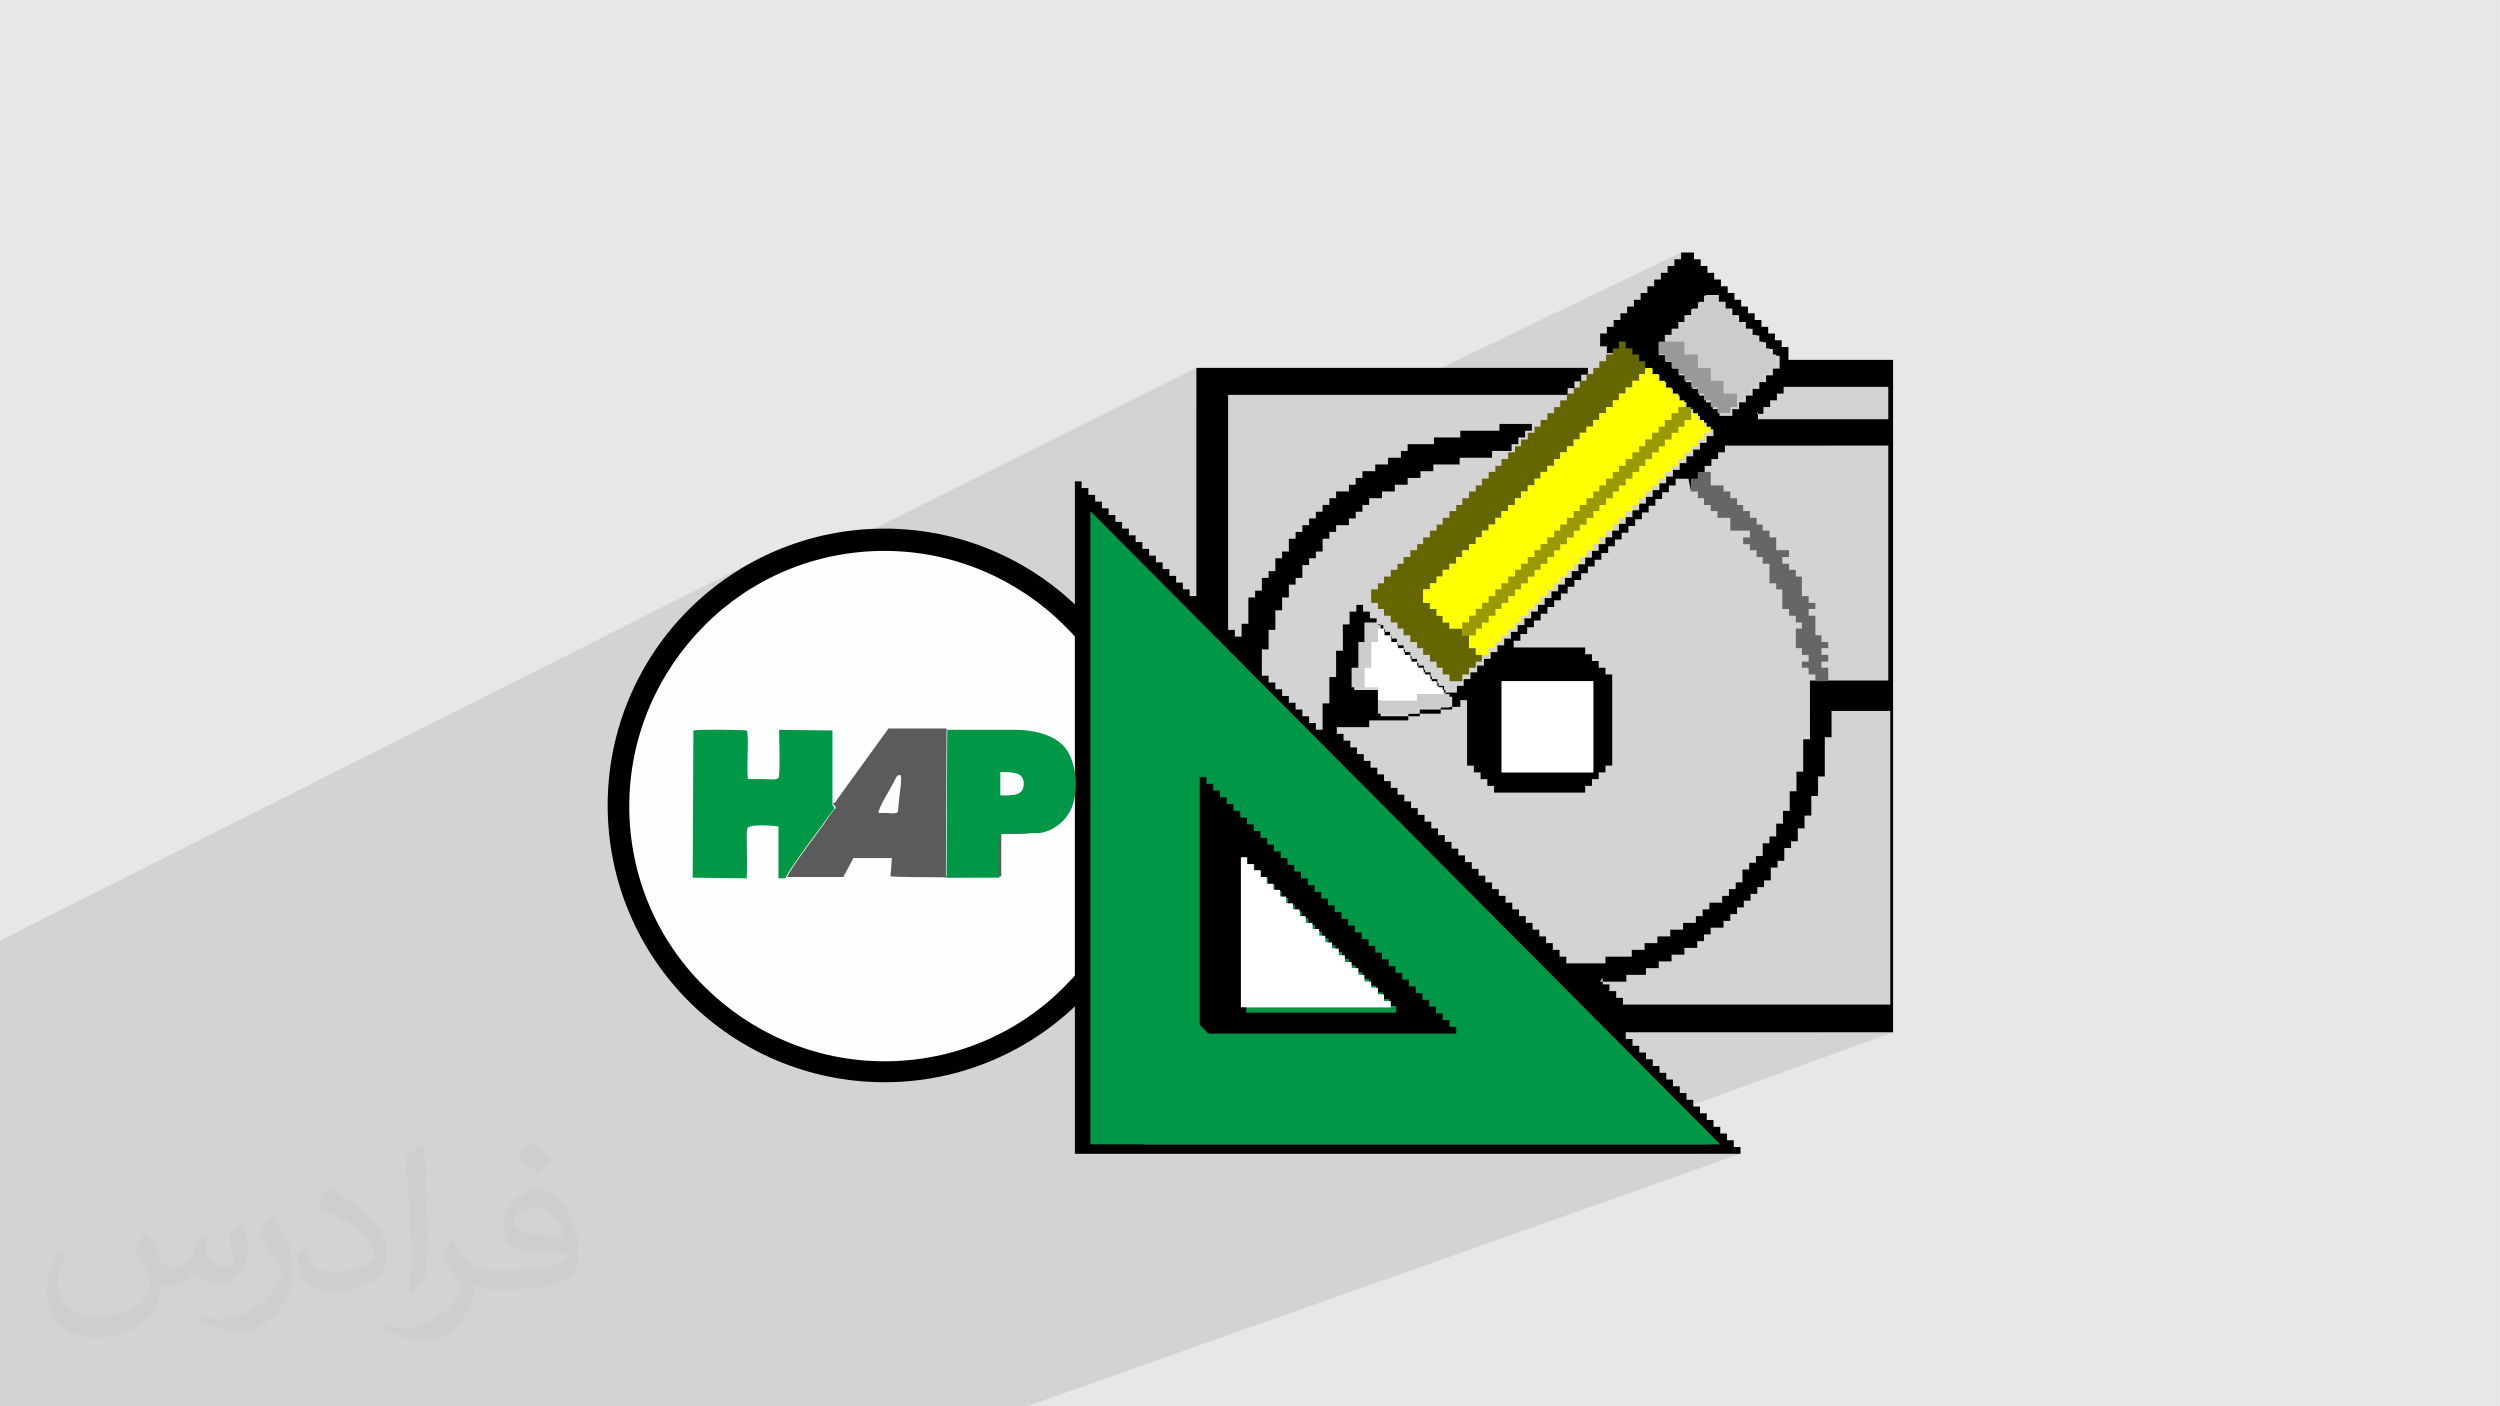 <?xml version="1.0" encoding="UTF-8"?>
<!DOCTYPE svg PUBLIC "-//W3C//DTD SVG 1.1//EN" "http://www.w3.org/Graphics/SVG/1.1/DTD/svg11.dtd">
<!-- Creator: CorelDRAW 2018 (64-Bit) -->
<svg xmlns="http://www.w3.org/2000/svg" xml:space="preserve" width="3.703in" height="2.083in" version="1.1" style="shape-rendering:geometricPrecision; text-rendering:geometricPrecision; image-rendering:optimizeQuality; fill-rule:evenodd; clip-rule:evenodd"
viewBox="0 0 3703.33 2083.33"
 xmlns:xlink="http://www.w3.org/1999/xlink">
 <defs>
  <style type="text/css">
   <![CDATA[
    .fil14 {fill:#5B5B5B}
    .fil13 {fill:#009846}
    .fil5 {fill:black}
    .fil6 {fill:#666600}
    .fil10 {fill:#666666}
    .fil11 {fill:#999900}
    .fil12 {fill:#999999}
    .fil9 {fill:#CCCCCC}
    .fil0 {fill:#E6E7E8}
    .fil15 {fill:#FCFCFD}
    .fil3 {fill:#FEFEFE}
    .fil7 {fill:yellow}
    .fil8 {fill:white}
    .fil4 {fill:black;fill-rule:nonzero}
    .fil2 {fill:#373435;fill-opacity:0.031}
    .fil1 {fill:#2B2A29;fill-opacity:0.102}
   ]]>
  </style>
 </defs>
 <g id="Layer_x0020_1">
  <polygon class="fil0" points="0,-0.01 3703.33,-0.01 3703.33,2083.34 0,2083.34 "/>
  <polygon class="fil1" points="0,2001.32 0,2004.33 0,2009.33 0,2012.33 0,2013.33 0,2015.33 0,2021.33 0,2023.33 0,2024.33 0,2027.33 0,2032.33 0,2035.33 0,2036.33 0,2038.33 0,2044.33 0,2047.33 0,2047.33 0,2049.33 0,2050.33 0,2055.33 0,2058.33 0,2058.33 0,2058.33 0,2062.33 0,2066.33 0,2070.33 0,2070.33 0,2073.33 0,2075.33 0,2078.33 0,2081.34 0,2081.34 0,2083.34 0,2083.34 3,2083.34 8,2083.34 14,2083.34 22.01,2083.34 23.01,2083.34 31.01,2083.34 41.01,2083.34 49.01,2083.34 51.01,2083.34 59.01,2083.34 69.01,2083.34 77.01,2083.34 78.01,2083.34 79.01,2083.34 86.01,2083.34 96.01,2083.34 104.01,2083.34 106.01,2083.34 114.02,2083.34 124.02,2083.34 132.02,2083.34 134.02,2083.34 142.02,2083.34 145.02,2083.34 145.02,2083.34 151.02,2083.34 159.02,2083.34 162.02,2083.34 171.02,2083.34 179.02,2083.34 181.02,2083.34 187.02,2083.34 191.02,2083.34 199.02,2083.34 207.02,2083.34 215.02,2083.34 216.02,2083.34 219.02,2083.34 228.02,2083.34 235.02,2083.34 244.03,2083.34 248.03,2083.34 256.03,2083.34 264.03,2083.34 272.03,2083.34 277.03,2083.34 285.03,2083.34 292.03,2083.34 300.03,2083.34 305.03,2083.34 314.03,2083.34 321.03,2083.34 329.04,2083.34 334.04,2083.34 343.04,2083.34 349.04,2083.34 357.04,2083.34 364.04,2083.34 366.04,2083.34 372.04,2083.34 378.04,2083.34 386.04,2083.34 390.04,2083.34 393.04,2083.34 401.04,2083.34 407.04,2083.34 415.04,2083.34 422.04,2083.34 431.04,2083.34 436.04,2083.34 444.04,2083.34 452.04,2083.34 458.04,2083.34 460.04,2083.34 461.05,2083.34 462.05,2083.34 462.05,2083.34 465.05,2083.34 466.05,2083.34 470.05,2083.34 474.05,2083.34 482.05,2083.34 489.05,2083.34 490.05,2083.34 493.05,2083.34 495.05,2083.34 497.05,2083.34 498.05,2083.34 501.05,2083.34 501.05,2083.34 503.05,2083.34 504.05,2083.34 505.05,2083.34 506.05,2083.34 509.05,2083.34 511.05,2083.34 511.05,2083.34 513.05,2083.34 520.05,2083.34 524.05,2083.34 529.05,2083.34 532.05,2083.34 532.05,2083.34 537.05,2083.34 537.05,2083.34 537.05,2083.34 540.05,2083.34 541.05,2083.34 542.05,2083.34 544.05,2083.34 544.05,2083.34 545.05,2083.34 547.05,2083.34 549.06,2083.34 550.06,2083.34 553.06,2083.34 554.06,2083.34 555.06,2083.34 555.06,2083.34 557.06,2083.34 557.06,2083.34 560.06,2083.34 562.06,2083.34 565.06,2083.34 568.06,2083.34 572.06,2083.34 572.06,2083.34 580.06,2083.34 580.06,2083.34 580.06,2083.34 581.06,2083.34 583.06,2083.34 585.06,2083.34 585.06,2083.34 588.06,2083.34 588.06,2083.34 589.06,2083.34 592.06,2083.34 592.06,2083.34 593.06,2083.34 594.06,2083.34 596.06,2083.34 600.06,2083.34 601.06,2083.34 601.06,2083.34 602.06,2083.34 605.06,2083.34 609.06,2083.34 611.06,2083.34 613.06,2083.34 613.06,2083.34 614.06,2083.34 616.06,2083.34 618.06,2083.34 619.06,2083.34 622.06,2083.34 622.06,2083.34 623.06,2083.34 625.06,2083.34 625.06,2083.34 626.06,2083.34 629.06,2083.34 632.06,2083.34 632.06,2083.34 632.06,2083.34 633.06,2083.34 634.06,2083.34 635.06,2083.34 637.06,2083.34 637.06,2083.34 639.06,2083.34 640.06,2083.34 641.06,2083.34 642.06,2083.34 642.06,2083.34 643.06,2083.34 644.06,2083.34 645.06,2083.34 648.06,2083.34 650.06,2083.34 650.06,2083.34 651.06,2083.34 652.06,2083.34 652.06,2083.34 653.06,2083.34 655.06,2083.34 655.06,2083.34 656.06,2083.34 656.06,2083.34 658.06,2083.34 659.06,2083.34 661.06,2083.34 662.06,2083.34 662.06,2083.34 663.06,2083.34 663.06,2083.34 663.06,2083.34 666.06,2083.34 666.06,2083.34 668.06,2083.34 668.06,2083.34 669.06,2083.34 670.06,2083.34 671.06,2083.34 672.06,2083.34 672.06,2083.34 672.06,2083.34 673.06,2083.34 674.06,2083.34 674.06,2083.34 676.06,2083.34 677.06,2083.34 678.06,2083.34 680.06,2083.34 681.07,2083.34 682.07,2083.34 682.07,2083.34 683.07,2083.34 683.07,2083.34 684.07,2083.34 686.07,2083.34 687.07,2083.34 689.07,2083.34 689.07,2083.34 691.07,2083.34 694.07,2083.34 694.07,2083.34 695.07,2083.34 696.07,2083.34 700.07,2083.34 700.07,2083.34 702.07,2083.34 702.07,2083.34 704.07,2083.34 704.07,2083.34 709.07,2083.34 713.07,2083.34 713.07,2083.34 715.07,2083.34 717.07,2083.34 720.07,2083.34 721.07,2083.34 725.07,2083.34 725.07,2083.34 726.07,2083.34 726.07,2083.34 731.07,2083.34 732.07,2083.34 734.07,2083.34 734.07,2083.34 735.07,2083.34 735.07,2083.34 736.07,2083.34 738.07,2083.34 739.07,2083.34 740.07,2083.34 743.07,2083.34 744.07,2083.34 746.07,2083.34 746.07,2083.34 747.07,2083.34 748.07,2083.34 749.07,2083.34 749.07,2083.34 751.07,2083.34 754.07,2083.34 756.07,2083.34 760.07,2083.34 762.07,2083.34 765.07,2083.34 765.07,2083.34 768.07,2083.34 769.07,2083.34 771.07,2083.34 771.07,2083.34 774.07,2083.34 796.07,2083.34 805.07,2083.34 827.08,2083.34 836.08,2083.34 858.08,2083.34 867.08,2083.34 889.08,2083.34 898.08,2083.34 921.09,2083.34 929.09,2083.34 937.09,2083.34 952.09,2083.34 961.09,2083.34 984.09,2083.34 993.09,2083.34 1016.09,2083.34 1025.09,2083.34 1048.09,2083.34 1057.09,2083.34 1080.1,2083.34 1089.1,2083.34 1113.1,2083.34 1122.1,2083.34 1145.1,2083.34 1154.1,2083.34 1178.11,2083.34 1178.11,2083.34 1183.11,2083.34 1187.11,2083.34 1211.11,2083.34 1220.11,2083.34 1244.11,2083.34 1253.11,2083.34 1277.11,2083.34 1278.11,2083.34 1286.11,2083.34 1311.12,2083.34 1320.12,2083.34 1344.12,2083.34 1353.12,2083.34 1378.12,2083.34 1387.12,2083.34 1412.13,2083.34 1421.13,2083.34 1446.13,2083.34 1459.13,2083.34 1521.14,2083.34 2578.23,1709.28 2509.22,1709.28 2548.23,1695.28 2495.22,1641.27 2804.25,1529.24 2694.24,1529.24 2795.24,1492.24 2795.24,1490.24 2800.24,1488.24 2800.24,1053.17 2713.24,1053.17 2681.24,1066.17 2681.24,1056.17 2795.24,1009.16 2795.24,1009.16 2797.24,1008.16 2797.24,660.1 2709.24,660.1 2795.24,622.1 2795.24,622.1 2797.24,621.09 2797.24,573.09 2642.24,573.09 2576.23,603.09 2576.23,601.09 2586.23,596.09 2586.23,591.09 2596.23,586.09 2596.23,581.09 2606.23,576.09 2606.23,571.09 2616.23,566.09 2616.23,561.09 2626.24,556.09 2626.24,551.09 2636.24,546.08 2636.24,527.08 2631.24,527.08 2631.24,525.08 2626.24,525.08 2626.24,517.08 2621.23,517.08 2621.23,516.08 2616.23,516.08 2616.23,507.08 2611.23,507.08 2611.23,506.08 2606.23,506.08 2606.23,497.08 2602.23,497.08 2602.23,496.07 2596.23,496.07 2596.23,487.07 2592.23,487.07 2592.23,487.07 2586.23,487.07 2586.23,477.07 2582.23,477.07 2582.23,477.07 2576.23,477.07 2576.23,467.07 2573.23,467.07 2573.23,467.07 2566.23,467.07 2566.23,457.07 2556.23,457.07 2556.23,447.07 2546.23,447.07 2546.23,437.06 2527.22,437.06 2525.22,438.06 2524.22,438.06 2370.21,511.08 2370.21,499.08 2380.21,494.07 2380.21,489.07 2390.21,484.07 2390.21,479.07 2400.21,474.07 2400.21,469.07 2410.22,464.07 2410.22,459.07 2420.22,454.07 2420.22,449.07 2430.22,444.06 2430.22,439.06 2440.22,434.06 2440.22,429.06 2450.22,424.06 2450.22,419.06 2460.22,414.06 2460.22,409.06 2470.22,404.06 2470.22,399.06 2480.22,394.06 2480.22,389.06 2490.22,384.06 2490.22,374.06 2074.19,574.09 1838.17,574.09 1772.16,607.09 1772.16,545.08 1252.11,804.13 1250.11,805.13 1230.11,808.13 1211.11,813.13 1192.11,818.13 1174.11,824.13 1156.1,831.13 1139.1,839.13 1029.09,894.14 1034.09,890.14 1041.09,883.14 1049.09,877.14 1056.09,871.14 1064.09,865.14 1072.09,859.13 1080.1,853.13 1088.1,848.13 1097.1,843.13 1105.1,837.13 1114.1,833.13 1123.1,828.13 0,1393.22 0,1410.22 0,1413.22 0,1425.23 0,1429.23 0,1445.23 0,1479.24 0,1481.24 0,1494.24 0,1541.25 0,1568.25 0,1576.25 0,1577.25 0,1609.26 0,1617.26 0,1621.26 0,1621.26 0,1629.26 0,1629.26 0,1633.26 0,1635.26 0,1641.27 0,1645.27 0,1648.27 0,1649.27 0,1649.27 0,1649.27 0,1650.27 0,1652.27 0,1654.27 0,1654.27 0,1656.27 0,1656.27 0,1657.27 0,1657.27 0,1657.27 0,1657.27 0,1658.27 0,1658.27 0,1659.27 0,1660.27 0,1660.27 0,1661.27 0,1662.27 0,1662.27 0,1664.27 0,1664.27 0,1665.27 0,1665.27 0,1666.27 0,1667.27 0,1668.27 0,1668.27 0,1669.27 0,1670.27 0,1670.27 0,1672.27 0,1672.27 0,1673.27 0,1673.27 0,1674.27 0,1676.27 0,1677.27 0,1677.27 0,1678.27 0,1678.27 0,1680.27 0,1681.27 0,1682.27 0,1682.27 0,1682.27 0,1683.27 0,1683.27 0,1684.27 0,1685.27 0,1685.27 0,1685.27 0,1686.27 0,1686.27 0,1686.27 0,1687.27 0,1689.27 0,1689.27 0,1690.27 0,1690.27 0,1690.27 0,1690.27 0,1691.28 0,1691.28 0,1691.28 0,1692.28 0,1693.28 0,1693.28 0,1693.28 0,1694.28 0,1694.28 0,1695.28 0,1695.28 0,1695.28 0,1696.28 0,1698.28 0,1699.28 0,1699.28 0,1700.28 0,1701.28 0,1701.28 0,1702.28 0,1702.28 0,1702.28 0,1703.28 0,1703.28 0,1704.28 0,1704.28 0,1704.28 0,1705.28 0,1706.28 0,1706.28 0,1706.28 0,1707.28 0,1707.28 0,1708.28 0,1708.28 0,1709.28 0,1709.28 0,1712.28 0,1714.28 0,1715.28 0,1716.28 0,1717.28 0,1718.28 0,1718.28 0,1718.28 0,1720.28 0,1720.28 0,1720.28 0,1721.28 0,1722.28 0,1722.28 0,1724.28 0,1724.28 0,1724.28 0,1725.28 0,1725.28 0,1726.28 0,1727.28 0,1728.28 0,1728.28 0,1729.28 0,1730.28 0,1730.28 0,1731.28 0,1733.28 0,1733.28 0,1735.28 0,1735.28 0,1736.28 0,1737.28 0,1737.28 0,1738.28 0,1738.28 0,1738.28 0,1738.28 0,1740.28 0,1740.28 0,1741.28 0,1742.28 0,1742.28 0,1743.28 0,1744.28 0,1744.28 0,1745.28 0,1749.28 0,1750.28 0,1753.28 0,1754.28 0,1756.28 0,1756.28 0,1757.28 0,1757.28 0,1759.28 0,1759.28 0,1759.28 0,1760.28 0,1760.28 0,1761.28 0,1763.28 0,1763.28 0,1764.28 0,1765.28 0,1766.28 0,1766.28 0,1766.28 0,1766.28 0,1767.28 0,1768.28 0,1769.28 0,1769.28 0,1770.28 0,1772.29 0,1774.29 0,1778.29 0,1778.29 0,1778.29 0,1781.29 0,1783.29 0,1784.29 0,1786.29 0,1786.29 0,1787.29 0,1788.29 0,1789.29 0,1790.29 0,1791.29 0,1792.29 0,1792.29 0,1795.29 0,1795.29 0,1795.29 0,1796.29 0,1796.29 0,1798.29 0,1799.29 0,1800.29 0,1802.29 0,1802.29 0,1804.29 0,1805.29 0,1805.29 0,1805.29 0,1805.29 0,1806.29 0,1808.29 0,1808.29 0,1809.29 0,1810.29 0,1810.29 0,1812.29 0,1812.29 0,1814.29 0,1814.29 0,1814.29 0,1814.29 0,1815.3 0,1816.3 0,1820.3 0,1820.3 0,1822.3 0,1822.3 0,1822.3 0,1825.3 0,1825.3 0,1826.3 0,1826.3 0,1826.3 0,1831.3 0,1834.3 0,1834.3 0,1835.3 0,1836.3 0,1837.3 0,1838.3 0,1839.3 0,1839.3 0,1840.3 0,1842.3 0,1843.3 0,1843.3 0,1843.3 0,1844.3 0,1845.3 0,1846.3 0,1846.3 0,1847.3 0,1847.3 0,1848.3 0,1848.3 0,1850.3 0,1850.3 0,1850.3 0,1850.3 0,1850.3 0,1850.3 0,1851.3 0,1851.3 0,1854.3 0,1855.3 0,1855.3 0,1857.3 0,1858.3 0,1858.3 0,1858.3 0,1859.3 0,1860.3 0,1861.3 0,1862.3 0,1862.3 0,1863.3 0,1869.3 0,1870.3 0,1871.3 0,1871.3 0,1872.3 0,1873.3 0,1874.3 0,1875.3 0,1878.3 0,1878.3 0,1881.3 0,1881.3 0,1882.3 0,1882.3 0,1883.3 0,1885.3 0,1885.3 0,1885.3 0,1887.3 0,1889.3 0,1890.3 0,1891.3 0,1892.3 0,1893.3 0,1894.3 0,1895.3 0,1897.3 0,1897.3 0,1899.31 0,1903.31 0,1905.31 0,1905.31 0,1906.31 0,1907.31 0,1907.31 0,1907.31 0,1907.31 0,1908.31 0,1908.31 0,1909.31 0,1909.31 0,1909.31 0,1909.31 0,1914.31 0,1914.31 0,1915.31 0,1916.31 0,1916.31 0,1919.31 0,1919.31 0,1920.31 0,1927.31 0,1928.31 0,1929.31 0,1930.31 0,1931.31 0,1932.31 0,1932.31 0,1933.31 0,1937.31 0,1939.31 0,1940.31 0,1941.31 0,1941.31 0,1943.31 0,1943.31 0,1945.31 0,1945.31 0,1945.31 0,1950.31 0,1951.32 0,1953.32 0,1953.32 0,1955.32 0,1957.32 0,1958.32 0,1963.32 0,1963.32 0,1963.32 0,1965.32 0,1966.32 0,1968.32 0,1970.32 0,1971.32 0,1975.32 0,1977.32 0,1978.32 0,1980.32 0,1986.32 0,1988.32 0,1990.32 0,1992.32 0,1998.32 0,2000.32 "/>
  <path class="fil2" d="M218.02 1826.3c7,11 12,21 16,32.01 3,7 5,19 21,19 5,0 11,-1 17,-5 7,-3 12,-9 14,-16l6 -21 15 -7 1 1c-2,8 -3,15 -3,22 0,18 15,24 27,24 7,0 14,-3 14,-10 0,-8 -4,-23.01 -8,-35.01 7,-7 14,-14 22,-20l1 1c3,15 6,30 6,40.01 0,10 -4,20 -8,27 -7,14 -20,25.01 -36,25.01 -12,0 -25,-6 -34,-17l-1 0c-9,10 -22,20 -43,20l-7 0c-1,14 -4,24 -9,33 -13,25.01 -50,42.01 -86.01,42.01 -49,0 -74.01,-28 -74.01,-66.01 0,-23.01 8,-45.01 19,-60.01l10 4c-7,14 -12,27 -12,40.01 0,35 29,52.01 62,52.01 31,0 69.01,-20 76.01,-42.01 -3,-25.01 -12,-36.01 -26,-59.01 4,-7 10,-15 17,-23.01l1 0 0 0 2 -1 0 0 0 0 0.02 -0.01zm569.05 -133.02c10,6 21,14 30,23 -6,8 -12,15 -21,21 -10,-8 -20,-15 -30,-22 7,-8 14,-15 21,-22l0 0 0 0 0 0 0 -0zm5 96.01c-17,0 -31,11 -31,19 0,17 34,23 74.01,23 -5,-20 -23,-42.01 -43,-42.01zm-38 93.02c22,0 41,-1 55,-4 16,-4 30,-12 30,-18 0,-2 0,-3 0,-5 -9,1 -20,1 -29,1 -30,0 -52,-7 -61,-23.01 -2,-5 -4,-10 -4,-15 0,-16 7,-32.01 19,-42.01 10,-9 21,-14 33,-14 21,0 37,16 49,42.01 6,14 11,30 11,51.01 0,14 -4,25 -12,34 -16,15 -46,21 -91.01,21l-21 0 0 0 -5 0c-11,0 -19,-2 -26,-7l-1 0c0,3 1,5 1,7 0,10 -3,23 -10,33 -20,30.01 -42,43.01 -61,43.01 -19,0 -42,-7 -64,-17l4 -7c7,3 16,5 29,5 34,0 79.01,-33.01 84.01,-64.01 -1,-3 -3,-6 -7,-10 -10,-12 -16,-22 -22,-32 5,-10 10,-18 14,-25.01l2 0c14,29.01 28,46.01 57,46.01l5 0 0 0 21 0 0 0 0 0 0 0 0 0 -0 -0zm-148.01 31.01c3,-14 3,-29.01 3,-43.01l0 -21c0,-39.01 -5,-96.02 -9,-133.02 7,-8 17,-17 25,-23l2 1c5,47 7,101.02 7,151.02 0,13 -1,26.01 -2,35.01 -1,12 -8,21 -22,35.01l-3 -1 -1 -1 0 0 0 0 -0 0zm-152.02 -62.01c1,18 10,33 42,33 20,0 37,-5 55,-14 3,-1 5,-3 5,-5 0,-12 -9,-27.01 -24,-41.01 -14,-13 -34,-25 -52,-32.01 -6,-3 -8,-5 -8,-8 0,-5 7,-17 13,-24l2 0c21,11 44,27 61,44.01 16,16 25,33 25,51.01 0,13 -4,26 -11,38 -23,11 -47,20 -71.01,20 -29,0 -49,-14 -49,-45.01 0,-3 0,-9 1,-16l10 0 0 0 1 -1 0 0 0 0 0 0zm-52 -52.01l18 29c7,11 13,22 13,41.01l0 24c0,19 -12,39.01 -32,60.01 -16,14 -29,20 -42,20 -19,0 -41,-6 -65,-16l3 -7c8,2 17,4 28,4 36,0 73.01,-26.01 89.01,-58.01 2,-4 3,-7 3,-9 0,-4 -2,-8 -4,-11 -9,-17 -19,-33.01 -30,-47.01 6,-9 12,-18 18,-27l2 0 0 0 -1 -3 0 0 0 0 0 -0z"/>
  <ellipse class="fil3" cx="1310.12" cy="1194.19" rx="394.03" ry="394.07"/>
  <path class="fil4" d="M1310.12 783.12c113.01,0 216.02,46.01 290.03,120.02 74.01,74.02 120.01,177.03 120.01,290.05 0,113.02 -46,216.04 -120.01,290.05 -74.01,74.02 -177.02,120.02 -290.03,120.02 -113.01,0 -216.02,-46.01 -290.03,-120.02 -74,-74.01 -120.01,-177.03 -120.01,-290.05 0,-113.02 46,-216.04 120.01,-290.05 74.01,-74.01 177.02,-120.02 290.03,-120.02zm267.02 144.02c-68.01,-68.02 -163.02,-111.02 -267.02,-111.02 -104.01,0 -199.02,42 -267.02,111.02 -68,68.01 -111.01,163.03 -111.01,267.04 0,104.02 42,199.04 111.01,267.04 68.01,68.01 163.02,111.02 267.02,111.02 104.01,0 199.02,-42.01 267.02,-111.02 68.01,-68.01 111.01,-163.03 111.01,-267.04 0,-104.02 -42,-199.04 -111.01,-267.04z"/>
  <path class="fil5" d="M1664.15 825.13l10 0 0 10 10 0 0 10 10 0 0 10 10 0 0 10 10 0 0 10 10 0 0 10 10 0 0 10 10 0 0 10 10 0 0 10 10 0 0 10 10 0 0 10 10 0 0 10 10 0 0 10 10 0 0 10 10 0 0 10 10 0 0 10 10 0 0 10 10 0 0 10 10 0 0 10 10 0 0 10 10 0 0 10 10 0 0 10 10 0 0 10 10 0 0 10 10 0 0 10 10 0 0 10 10 0 0 10 10 0 0 10 10 0 0 10 10 0 0 10 10 0 0 10 10 0 0 10 10 0 0 10 10 0 0 10 10 0 0 10 10 0 0 10 10 0 0 10 10 0 0 10 10 0 0 10 10 0 0 10 10 0 0 10 10 0 0 10 10 0 0 10 10 0 0 10 10 0 0 10 10 0 0 10 10 0 0 10 10 0 0 10 10 0 0 10 10 0 0 10 10 0 0 10 10 0 0 10 10 0 0 10 10 0 0 10 10 0 0 10 10 0 0 10 10 0 0 10 10 0 0 10 10 0 0 10 10 0 0 10 10 0 0 10 10 0 0 10 10 0 0 10 10 0 0 10 10 0 0 10 10 0 0 10 10 0 0 10 10 0 0 10 10 0 0 10 10 0 0 10 10 0 0 10 10 0 0 10 10 0 0 10 10 0 0 10 10 0 0 10 10 0 0 10 10 0 0 10 10 0 0 10 10 0 0 10 10 0 0 10 10 0 0 10 10 0 0 10 10 0 0 10 10 0 0 10 10 0 0 10 10 0 0 10 10 0 0 10 -841.07 0 0 -841.14 -29 -29 0 0 0.08 0.08zm706.06 629.1l39 0 0 -10 29 0 0 -10 19 0 0 -10 19 0 0 -10 19 0 0 -10 19 0 0 -10 10 0 0 -10 10 0 0 -10 19 0 0 -10 10 0 0 -10 10 0 0 -10 10 0 0 -10 10 0 0 -10 10 0 0 -10 10 0 0 -10 10 0 0 -19 10 0 0 -10 10 0 0 -19 10 0 0 -10 10 0 0 -19 10 0 0 -19 10 0 0 -29 10 0 0 -29.01 10 0 0 -58.01 10 0 0 -39.01 87 0 0 435.07 -396.03 0 0 -10 -10 0 0 -10 -10 0 0 -10 -10 0 0 -10 -4 6 0 0 0.02 -0.02zm-145.02 -445.07l135.01 0 0 135.02 -135.01 0 0 -135.02zm-184.02 -77.01l10 0 0 10 10 0 0 10 10 0 0 10 10 0 0 10 10 0 0 10 10 0 0 10 10 0 0 10 10 0 0 10 10 0 0 10 10 0 0 10 10 0 0 19 -48 0 0 10 -58 0 0 -39 -39 0 0 -29.01 10 0 0 -39.01 10 0 0 -29 19 0 0 10 -4 -3 0 0 0.01 0.02zm464.04 -203.04l0 -19 10 0 0 -10 10 0 0 -10 10 0 0 -10 10 0 0 -10 10 0 0 -10 242.02 0 0 348.06 -116.01 0 0 87.02 -10 0 0 48.01 -10 0 0 29.01 -10 0 0 29 -10 0 0 19 -10 0 0 19 -10 0 0 10 -10 0 0 19 -10 0 0 10 -10 0 0 10 -10 0 0 19 -10 0 0 10 -10 0 0 10 -10 0 0 10 -19 0 0 10 -10 0 0 10 -10 0 0 10 -19 0 0 10 -19 0 0 10 -19 0 0 10 -19 0 0 10 -19 0 0 10 -39 0 0 10 -58 0 0 -10 -10 0 0 -10 -10 0 0 -10 -10 0 0 -10 -10 0 0 -10 -10 0 0 -10 -10 0 0 -10 -10 0 0 -10 -10 0 0 -10 -10 0 0 -10 -10 0 0 -10 -10 0 0 -10 -10 0 0 -10 -10 0 0 -10 -10 0 0 -10 -10 0 0 -10 -10 0 0 -10 -10 0 0 -10 -10 0 0 -10 -10 0 0 -10 -10 0 0 -10 -10 0 0 -10 -10 0 0 -10 -10 0 0 -10 -10 0 0 -10 -10 0 0 -10 -10 0 0 -10 -10 0 0 -10 -10 0 0 -10 -10 0 0 -10 -10 0 0 -10 -10 0 0 -10 -10 0 0 -10 -10 0 0 -10 -10 0 0 -10 48 0 0 -10 58 0 0 -10 48 0 0 -10 29 0 0 -10 10 0 0 97.02 10 0 0 10 10 0 0 10 10 0 0 10 10 0 0 10 135.01 0 0 -10 10 0 0 -10 10 0 0 -10 10 0 0 -10 10 0 0 -135.02 -10 0 0 -10 -10 0 0 -10 -10 0 0 -10 -10 0 0 -10 -106.01 0 0 -10 10 0 0 -10 10 0 0 -10 10 0 0 -10 10 0 0 -10 10 0 0 -10 10 0 0 -10 10 0 0 -10 10 0 0 -10 10 0 0 -10 10 0 0 -10 10 0 0 -10 10 0 0 -10 10 0 0 -10 10 0 0 -10 10 0 0 -10 10 0 0 -10 10 0 0 -10 10 0 0 -10 10 0 0 -10 10 0 0 -10 10 0 0 -10 10 0 0 -10 10 0 0 -10 10 0 0 -10 19 0 4 20 0 0 -0.02 -0.05zm97.01 -116.02l10 0 0 -10 10 0 0 -10 10 0 0 -10 10 0 0 -10 155.01 0 0 48.01 -193.01 0 0 -10 -2 2 0 0 0 -0zm-135.01 -106.02l0 -10 10 0 0 -10 10 0 0 -10 10 0 0 -10 10 0 0 -10 10 0 0 -10 10 0 0 -10 19 0 0 10 10 0 0 10 10 0 0 10 10 0 0 10 10 0 0 10 10 0 0 10 10 0 0 10 10 0 0 10 10 0 0 10 10 0 0 19 -10 0 0 10 -10 0 0 10 -10 0 0 10 -10 0 0 10 -10 0 0 10 -10 0 0 10 -10 0 0 10 -19 0 0 -10 -10 0 0 -10 -10 0 0 -10 -10 0 0 -10 -10 0 0 -10 -10 0 0 -10 -10 0 0 -10 -10 0 0 -10 -10 0 0 -10 -10 0 0 -19 10 0zm-29 39l10 0 0 10 10 0 0 10 10 0 0 10 10 0 0 10 10 0 0 10 10 0 0 10 10 0 0 10 10 0 0 10 10 0 0 10 10 0 0 10 -10 0 0 10 -10 0 0 10 -10 0 0 10 -10 0 0 10 -10 0 0 10 -10 0 0 10 -10 0 0 10 -10 0 0 10 -10 0 0 10 -10 0 0 10 -10 0 0 10 -10 0 0 10 -10 0 0 10 -10 0 0 10 -10 0 0 10 -10 0 0 10 -10 0 0 10 -10 0 0 10 -10 0 0 10 -10 0 0 10 -10 0 0 10 -10 0 0 10 -10 0 0 10 -10 0 0 10 -10 0 0 10 -10 0 0 10 -10 0 0 10 -10 0 0 10 -10 0 0 10 -10 0 0 10 -10 0 0 10 -10 0 0 10 -10 0 0 10 -10 0 0 10 -10 0 0 10 -10 0 0 10 -10 0 0 10 -10 0 0 10 -19 0 0 -10 -10 0 0 -10 -10 0 0 -10 -10 0 0 -10 -10 0 0 -10 -10 0 0 -10 -10 0 0 -10 -10 0 0 -10 -10 0 0 -10 -10 0 0 -10 -10 0 0 -10 -10 0 0 -10 -10 0 0 -10 -10 0 0 10 -10 0 0 19 -10 0 0 39.01 -10 0 0 39 -10 0 0 39.01 -10 0 0 39.01 -10 0 0 -10 -10 0 0 -10 -10 0 0 -10 -10 0 0 -10 -10 0 0 -10 -10 0 0 -10 -10 0 0 -10 -10 0 0 -10 -10 0 0 -39.01 10 0 0 -29 10 0 0 -29.01 10 0 0 -19 10 0 0 -19 10 0 0 -10 10 0 0 -19 10 0 0 -10 10 0 0 -10 10 0 0 -19 10 0 0 -10 10 0 0 -10 19 0 0 -10 10 0 0 -10 10 0 0 -10 10 0 0 -10 19 0 0 -10 19 0 0 -10 19 0 0 -10 19 0 0 -10 19 0 0 -10 39 0 0 -10 48 0 0 -10 29 0 0 -10 10 0 0 -10 10 0 0 -10 10 0 0 -10 -48 0 0 10 -58 0 0 10 -39 0 0 10 -39 0 0 10 -10 0 0 10 -19 0 0 10 -19 0 0 10 -19 0 0 10 -10 0 0 10 -10 0 0 10 -19 0 0 10 -10 0 0 10 -10 0 0 10 -10 0 0 10 -10 0 0 10 -10 0 0 10 -10 0 0 10 -10 0 0 19 -10 0 0 10 -10 0 0 19 -10 0 0 10 -10 0 0 19 -10 0 0 10 -10 0 0 39.01 -10 0 0 19 -10 0 0 -10 -10 0 0 -348.06 503.04 0 0 -10 10 0 0 -10 10 0 0 -10 10 0 0 -10 -580.05 0 0 338.06 -10 0 0 -10 -10 0 0 -10 -10 0 0 -10 -10 0 0 -10 -10 0 0 -10 -10 0 0 -10 -10 0 0 -10 -10 0 0 -10 -10 0 0 -10 -10 0 0 -10 -10 0 0 -10 -10 0 0 -10 -10 0 0 -10 -10 0 0 -10 -10 0 0 -10 -10 0 0 -10 -10 0 0 -10 -10 0 0 996.17 986.09 0 0 -10 -10 0 0 -10 -10 0 0 -10 -10 0 0 -10 -10 0 0 -10 -10 0 0 -10 -10 0 0 -10 -10 0 0 -10 -10 0 0 -10 -10 0 0 -10 -10 0 0 -10 -10 0 0 -10 -10 0 0 -10 -10 0 0 -10 -10 0 0 -10 -10 0 0 -10 -10 0 0 -10 -10 0 0 -10 396.03 0 0 -996.17 -155.01 0 0 -19 -10 0 0 -10 -10 0 0 -10 -10 0 0 -10 -10 0 0 -10 -10 0 0 -10 -10 0 0 -10 -10 0 0 -10 -10 0 0 -10 -10 0 0 -10 -10 0 0 -10 -10 0 0 -10 -10 0 0 -10 -10 0 0 -10 -10 0 0 -10 -19 0 0 10 -10 0 0 10 -10 0 0 10 -10 0 0 10 -10 0 0 10 -10 0 0 10 -10 0 0 10 -10 0 0 10 -10 0 0 10 -10 0 0 10 -10 0 0 10 -10 0 0 10 -10 0 0 19 10 0 0 10 10 0 0 10 10 0 0 10 38 3 0 0 -0.1 -0.01z"/>
  <polygon class="fil6" points="2369.21,535.08 2369.21,545.08 2360.21,545.08 2360.21,554.09 2350.21,554.09 2350.21,564.09 2340.21,564.09 2340.21,574.09 2331.21,574.09 2331.21,583.09 2321.21,583.09 2321.21,593.09 2311.2,593.09 2311.2,603.09 2302.2,603.09 2302.2,612.09 2292.2,612.09 2292.2,622.1 2282.2,622.1 2282.2,632.1 2273.2,632.1 2273.2,641.1 2263.2,641.1 2263.2,651.1 2253.2,651.1 2253.2,661.1 2244.2,661.1 2244.2,670.11 2234.2,670.11 2234.2,680.11 2224.2,680.11 2224.2,690.11 2215.2,690.11 2215.2,699.11 2205.2,699.11 2205.2,709.11 2195.2,709.11 2195.2,719.11 2186.2,719.11 2186.2,728.11 2176.19,728.11 2176.19,738.11 2166.19,738.11 2166.19,748.11 2157.19,748.11 2157.19,757.12 2147.19,757.12 2147.19,767.12 2137.19,767.12 2137.19,777.12 2128.19,777.12 2128.19,786.12 2118.19,786.12 2118.19,796.12 2108.19,796.12 2108.19,806.13 2099.19,806.13 2099.19,815.13 2089.19,815.13 2089.19,825.13 2079.19,825.13 2079.19,835.13 2070.19,835.13 2070.19,844.13 2060.19,844.13 2060.19,854.13 2050.18,854.13 2050.18,864.14 2041.18,864.14 2041.18,873.14 2031.18,873.14 2031.18,893.14 2041.18,893.14 2041.18,902.14 2050.18,902.14 2050.18,912.15 2060.19,912.15 2060.19,922.15 2070.19,922.15 2070.19,931.15 2079.19,931.15 2079.19,941.15 2089.19,941.15 2089.19,951.15 2099.19,951.15 2099.19,960.15 2108.19,960.15 2108.19,970.15 2118.19,970.15 2118.19,980.16 2128.19,980.16 2128.19,989.16 2137.19,989.16 2137.19,999.16 2147.19,999.16 2147.19,1009.16 2166.19,1009.16 2166.19,999.16 2176.19,999.16 2176.19,989.16 2186.2,989.16 2186.2,980.16 2195.2,980.16 2195.2,970.15 2186.2,970.15 2186.2,960.15 2176.19,960.15 2176.19,941.15 2166.19,941.15 2166.19,931.15 2147.19,931.15 2147.19,922.15 2137.19,922.15 2137.19,912.15 2128.19,912.15 2128.19,902.14 2118.19,902.14 2118.19,893.14 2108.19,893.14 2108.19,873.14 2118.19,873.14 2118.19,864.14 2128.19,864.14 2128.19,854.13 2137.19,854.13 2137.19,844.13 2147.19,844.13 2147.19,835.13 2157.19,835.13 2157.19,825.13 2166.19,825.13 2166.19,815.13 2176.19,815.13 2176.19,806.13 2186.2,806.13 2186.2,796.12 2195.2,796.12 2195.2,786.12 2205.2,786.12 2205.2,777.12 2215.2,777.12 2215.2,767.12 2224.2,767.12 2224.2,757.12 2234.2,757.12 2234.2,748.11 2244.2,748.11 2244.2,738.11 2253.2,738.11 2253.2,728.11 2263.2,728.11 2263.2,719.11 2273.2,719.11 2273.2,709.11 2282.2,709.11 2282.2,699.11 2292.2,699.11 2292.2,690.11 2302.2,690.11 2302.2,680.11 2311.2,680.11 2311.2,670.11 2321.21,670.11 2321.21,661.1 2331.21,661.1 2331.21,651.1 2340.21,651.1 2340.21,641.1 2350.21,641.1 2350.21,632.1 2360.21,632.1 2360.21,622.1 2369.21,622.1 2369.21,612.09 2379.21,612.09 2379.21,603.09 2389.21,603.09 2389.21,593.09 2398.21,593.09 2398.21,583.09 2408.22,583.09 2408.22,574.09 2418.22,574.09 2418.22,564.09 2428.22,564.09 2428.22,554.09 2437.22,554.09 2437.22,535.08 2428.22,535.08 2428.22,525.08 2418.22,525.08 2418.22,516.08 2408.22,516.08 2408.22,506.08 2398.21,506.08 2398.21,516.08 2389.21,516.08 2389.21,525.08 2379.21,525.08 2379.21,535.08 "/>
  <polygon class="fil7" points="2166.19,931.15 2166.19,922.15 2176.19,922.15 2176.19,912.15 2186.2,912.15 2186.2,902.14 2195.2,902.14 2195.2,893.14 2205.2,893.14 2205.2,883.14 2215.2,883.14 2215.2,873.14 2224.2,873.14 2224.2,864.14 2234.2,864.14 2234.2,854.13 2244.2,854.13 2244.2,844.13 2253.2,844.13 2253.2,835.13 2263.2,835.13 2263.2,825.13 2273.2,825.13 2273.2,815.13 2282.2,815.13 2282.2,806.13 2292.2,806.13 2292.2,796.12 2302.2,796.12 2302.2,786.12 2311.2,786.12 2311.2,777.12 2321.21,777.12 2321.21,767.12 2331.21,767.12 2331.21,757.12 2340.21,757.12 2340.21,748.11 2350.21,748.11 2350.21,738.11 2360.21,738.11 2360.21,728.11 2369.21,728.11 2369.21,719.11 2379.21,719.11 2379.21,709.11 2389.21,709.11 2389.21,699.11 2398.21,699.11 2398.21,690.11 2408.22,690.11 2408.22,680.11 2418.22,680.11 2418.22,670.11 2428.22,670.11 2428.22,661.1 2437.22,661.1 2437.22,651.1 2447.22,651.1 2447.22,641.1 2457.22,641.1 2457.22,632.1 2466.22,632.1 2466.22,622.1 2476.22,622.1 2476.22,612.09 2486.22,612.09 2486.22,603.09 2495.22,603.09 2495.22,593.09 2486.22,593.09 2486.22,583.09 2476.22,583.09 2476.22,574.09 2466.22,574.09 2466.22,564.09 2457.22,564.09 2457.22,554.09 2447.22,554.09 2447.22,545.08 2437.22,545.08 2437.22,554.09 2428.22,554.09 2428.22,564.09 2418.22,564.09 2418.22,574.09 2408.22,574.09 2408.22,583.09 2398.21,583.09 2398.21,593.09 2389.21,593.09 2389.21,603.09 2379.21,603.09 2379.21,612.09 2369.21,612.09 2369.21,622.1 2360.21,622.1 2360.21,632.1 2350.21,632.1 2350.21,641.1 2340.21,641.1 2340.21,651.1 2331.21,651.1 2331.21,661.1 2321.21,661.1 2321.21,670.11 2311.2,670.11 2311.2,680.11 2302.2,680.11 2302.2,690.11 2292.2,690.11 2292.2,699.11 2282.2,699.11 2282.2,709.11 2273.2,709.11 2273.2,719.11 2263.2,719.11 2263.2,728.11 2253.2,728.11 2253.2,738.11 2244.2,738.11 2244.2,748.11 2234.2,748.11 2234.2,757.12 2224.2,757.12 2224.2,767.12 2215.2,767.12 2215.2,777.12 2205.2,777.12 2205.2,786.12 2195.2,786.12 2195.2,796.12 2186.2,796.12 2186.2,806.13 2176.19,806.13 2176.19,815.13 2166.19,815.13 2166.19,825.13 2157.19,825.13 2157.19,835.13 2147.19,835.13 2147.19,844.13 2137.19,844.13 2137.19,854.13 2128.19,854.13 2128.19,864.14 2118.19,864.14 2118.19,873.14 2108.19,873.14 2108.19,893.14 2118.19,893.14 2118.19,902.14 2128.19,902.14 2128.19,912.15 2137.19,912.15 2137.19,922.15 2147.19,922.15 2147.19,931.15 "/>
  <polygon class="fil8" points="2224.2,1144.18 2360.21,1144.18 2360.21,1009.16 2224.2,1009.16 "/>
  <polygon class="fil7" points="2176.19,941.15 2176.19,960.15 2186.2,960.15 2186.2,970.15 2205.2,970.15 2205.2,960.15 2215.2,960.15 2215.2,951.15 2224.2,951.15 2224.2,941.15 2234.2,941.15 2234.2,931.15 2244.2,931.15 2244.2,922.15 2253.2,922.15 2253.2,912.15 2263.2,912.15 2263.2,902.14 2273.2,902.14 2273.2,893.14 2282.2,893.14 2282.2,883.14 2292.2,883.14 2292.2,873.14 2302.2,873.14 2302.2,864.14 2311.2,864.14 2311.2,854.13 2321.21,854.13 2321.21,844.13 2331.21,844.13 2331.21,835.13 2340.21,835.13 2340.21,825.13 2350.21,825.13 2350.21,815.13 2360.21,815.13 2360.21,806.13 2369.21,806.13 2369.21,796.12 2379.21,796.12 2379.21,786.12 2389.21,786.12 2389.21,777.12 2398.21,777.12 2398.21,767.12 2408.22,767.12 2408.22,757.12 2418.22,757.12 2418.22,748.11 2428.22,748.11 2428.22,738.11 2437.22,738.11 2437.22,728.11 2447.22,728.11 2447.22,719.11 2457.22,719.11 2457.22,709.11 2466.22,709.11 2466.22,699.11 2476.22,699.11 2476.22,690.11 2486.22,690.11 2486.22,680.11 2495.22,680.11 2495.22,670.11 2505.22,670.11 2505.22,661.1 2515.22,661.1 2515.22,651.1 2524.22,651.1 2524.22,641.1 2534.22,641.1 2534.22,632.1 2524.22,632.1 2524.22,622.1 2515.22,622.1 2515.22,612.09 2505.22,612.09 2505.22,622.1 2495.22,622.1 2495.22,632.1 2486.22,632.1 2486.22,641.1 2476.22,641.1 2476.22,651.1 2466.22,651.1 2466.22,661.1 2457.22,661.1 2457.22,670.11 2447.22,670.11 2447.22,680.11 2437.22,680.11 2437.22,690.11 2428.22,690.11 2428.22,699.11 2418.22,699.11 2418.22,709.11 2408.22,709.11 2408.22,719.11 2398.21,719.11 2398.21,728.11 2389.21,728.11 2389.21,738.11 2379.21,738.11 2379.21,748.11 2369.21,748.11 2369.21,757.12 2360.21,757.12 2360.21,767.12 2350.21,767.12 2350.21,777.12 2340.21,777.12 2340.21,786.12 2331.21,786.12 2331.21,796.12 2321.21,796.12 2321.21,806.13 2311.2,806.13 2311.2,815.13 2302.2,815.13 2302.2,825.13 2292.2,825.13 2292.2,835.13 2282.2,835.13 2282.2,844.13 2273.2,844.13 2273.2,854.13 2263.2,854.13 2263.2,864.14 2253.2,864.14 2253.2,873.14 2244.2,873.14 2244.2,883.14 2234.2,883.14 2234.2,893.14 2224.2,893.14 2224.2,902.14 2215.2,902.14 2215.2,912.15 2205.2,912.15 2205.2,922.15 2195.2,922.15 2195.2,931.15 2186.2,931.15 2186.2,941.15 "/>
  <polygon class="fil9" points="2466.22,506.08 2495.22,506.08 2495.22,525.08 2515.22,525.08 2515.22,545.08 2534.22,545.08 2534.22,564.09 2553.23,564.09 2553.23,583.09 2573.23,583.09 2573.23,593.09 2582.23,593.09 2582.23,583.09 2592.23,583.09 2592.23,574.09 2602.23,574.09 2602.23,564.09 2611.23,564.09 2611.23,554.09 2621.23,554.09 2621.23,545.08 2631.24,545.08 2631.24,525.08 2621.23,525.08 2621.23,516.08 2611.23,516.08 2611.23,506.08 2602.23,506.08 2602.23,496.07 2592.23,496.07 2592.23,487.07 2582.23,487.07 2582.23,477.07 2573.23,477.07 2573.23,467.07 2563.23,467.07 2563.23,458.07 2553.23,458.07 2553.23,448.07 2544.23,448.07 2544.23,438.06 2524.22,438.06 2524.22,448.07 2515.22,448.07 2515.22,458.07 2505.22,458.07 2505.22,467.07 2495.22,467.07 2495.22,477.07 2486.22,477.07 2486.22,487.07 2476.22,487.07 2476.22,496.07 2466.22,496.07 "/>
  <polygon class="fil10" points="2505.22,728.11 2515.22,728.11 2515.22,738.11 2524.22,738.11 2524.22,748.11 2534.22,748.11 2534.22,757.12 2544.23,757.12 2544.23,767.12 2563.23,767.12 2563.23,786.12 2592.23,786.12 2592.23,796.12 2582.23,796.12 2582.23,806.13 2592.23,806.13 2592.23,815.13 2602.23,815.13 2602.23,825.13 2611.23,825.13 2611.23,835.13 2621.23,835.13 2621.23,864.14 2631.24,864.14 2631.24,873.14 2640.24,873.14 2640.24,902.14 2650.24,902.14 2650.24,912.15 2660.24,912.15 2660.24,922.15 2669.24,922.15 2669.24,931.15 2660.24,931.15 2660.24,960.15 2669.24,960.15 2669.24,970.15 2679.24,970.15 2679.24,980.16 2669.24,980.16 2669.24,989.16 2679.24,989.16 2679.24,999.16 2689.24,999.16 2689.24,1009.16 2708.24,1009.16 2708.24,989.16 2698.24,989.16 2698.24,980.16 2708.24,980.16 2708.24,970.15 2698.24,970.15 2698.24,960.15 2708.24,960.15 2708.24,951.15 2698.24,951.15 2698.24,941.15 2689.24,941.15 2689.24,912.15 2679.24,912.15 2679.24,902.14 2689.24,902.14 2689.24,893.14 2679.24,893.14 2679.24,883.14 2669.24,883.14 2669.24,854.13 2660.24,854.13 2660.24,844.13 2650.24,844.13 2650.24,835.13 2640.24,835.13 2640.24,825.13 2650.24,825.13 2650.24,815.13 2631.24,815.13 2631.24,796.12 2621.23,796.12 2621.23,786.12 2611.23,786.12 2611.23,777.12 2602.23,777.12 2602.23,767.12 2592.23,767.12 2592.23,757.12 2582.23,757.12 2582.23,748.11 2573.23,748.11 2573.23,738.11 2563.23,738.11 2563.23,728.11 2553.23,728.11 2553.23,719.11 2534.22,719.11 2534.22,699.11 2515.22,699.11 2515.22,709.11 2505.22,709.11 "/>
  <polygon class="fil11" points="2486.22,612.09 2476.22,612.09 2476.22,622.1 2466.22,622.1 2466.22,632.1 2457.22,632.1 2457.22,641.1 2447.22,641.1 2447.22,651.1 2437.22,651.1 2437.22,661.1 2428.22,661.1 2428.22,670.11 2418.22,670.11 2418.22,680.11 2408.22,680.11 2408.22,690.11 2398.21,690.11 2398.21,699.11 2389.21,699.11 2389.21,709.11 2379.21,709.11 2379.21,719.11 2369.21,719.11 2369.21,728.11 2360.21,728.11 2360.21,738.11 2350.21,738.11 2350.21,748.11 2340.21,748.11 2340.21,757.12 2331.21,757.12 2331.21,767.12 2321.21,767.12 2321.21,777.12 2311.2,777.12 2311.2,786.12 2302.2,786.12 2302.2,796.12 2292.2,796.12 2292.2,806.13 2282.2,806.13 2282.2,815.13 2273.2,815.13 2273.2,825.13 2263.2,825.13 2263.2,835.13 2253.2,835.13 2253.2,844.13 2244.2,844.13 2244.2,854.13 2234.2,854.13 2234.2,864.14 2224.2,864.14 2224.2,873.14 2215.2,873.14 2215.2,883.14 2205.2,883.14 2205.2,893.14 2195.2,893.14 2195.2,902.14 2186.2,902.14 2186.2,912.15 2176.19,912.15 2176.19,922.15 2166.19,922.15 2166.19,941.15 2186.2,941.15 2186.2,931.15 2195.2,931.15 2195.2,922.15 2205.2,922.15 2205.2,912.15 2215.2,912.15 2215.2,902.14 2224.2,902.14 2224.2,893.14 2234.2,893.14 2234.2,883.14 2244.2,883.14 2244.2,873.14 2253.2,873.14 2253.2,864.14 2263.2,864.14 2263.2,854.13 2273.2,854.13 2273.2,844.13 2282.2,844.13 2282.2,835.13 2292.2,835.13 2292.2,825.13 2302.2,825.13 2302.2,815.13 2311.2,815.13 2311.2,806.13 2321.21,806.13 2321.21,796.12 2331.21,796.12 2331.21,786.12 2340.21,786.12 2340.21,777.12 2350.21,777.12 2350.21,767.12 2360.21,767.12 2360.21,757.12 2369.21,757.12 2369.21,748.11 2379.21,748.11 2379.21,738.11 2389.21,738.11 2389.21,728.11 2398.21,728.11 2398.21,719.11 2408.22,719.11 2408.22,709.11 2418.22,709.11 2418.22,699.11 2428.22,699.11 2428.22,690.11 2437.22,690.11 2437.22,680.11 2447.22,680.11 2447.22,670.11 2457.22,670.11 2457.22,661.1 2466.22,661.1 2466.22,651.1 2476.22,651.1 2476.22,641.1 2486.22,641.1 2486.22,632.1 2495.22,632.1 2495.22,622.1 2505.22,622.1 2505.22,603.09 2486.22,603.09 "/>
  <polygon class="fil8" points="2021.18,1018.16 2041.18,1018.16 2041.18,1038.17 2099.19,1038.17 2099.19,1028.17 2137.19,1028.17 2137.19,1018.16 2128.19,1018.16 2128.19,1009.16 2118.19,1009.16 2118.19,999.16 2108.19,999.16 2108.19,989.16 2099.19,989.16 2099.19,980.16 2089.19,980.16 2089.19,970.15 2079.19,970.15 2079.19,960.15 2070.19,960.15 2070.19,951.15 2060.19,951.15 2060.19,941.15 2050.18,941.15 2050.18,931.15 2041.18,931.15 2041.18,951.15 2031.18,951.15 2031.18,989.16 2021.18,989.16 "/>
  <polygon class="fil12" points="2457.22,525.08 2466.22,525.08 2466.22,535.08 2476.22,535.08 2476.22,545.08 2486.22,545.08 2486.22,554.09 2495.22,554.09 2495.22,564.09 2505.22,564.09 2505.22,574.09 2515.22,574.09 2515.22,583.09 2524.22,583.09 2524.22,593.09 2534.22,593.09 2534.22,603.09 2544.23,603.09 2544.23,612.09 2563.23,612.09 2563.23,603.09 2573.23,603.09 2573.23,583.09 2553.23,583.09 2553.23,564.09 2534.22,564.09 2534.22,545.08 2515.22,545.08 2515.22,525.08 2495.22,525.08 2495.22,506.08 2457.22,506.08 "/>
  <polygon class="fil9" points="2021.18,1018.16 2021.18,989.16 2031.18,989.16 2031.18,951.15 2041.18,951.15 2041.18,922.15 2021.18,922.15 2021.18,951.15 2012.18,951.15 2012.18,989.16 2002.18,989.16 2002.18,1018.16 "/>
  <path class="fil13" d="M1164.1 1300.21c5,-13 41,-60.01 54,-78.02 4,-6 14,-20 18,-24l-1 -3c0,0 -1,-1 -1,-1 0,-1 0,-1 -1,-1l0 -111.02 -79.01 -1c0,10 2,68.01 -1,71.01 -3,4 -11,2 -21,2 -8,0 -16,0 -24,0 -3,-13 2,-64.01 -2,-72.01 -7,-1 -72.01,-2 -79.01,0l-1 218.04 80.01 1c1,-15 0,-48.01 0,-67.01l1 -7c2,-7 38,-4 46,-3l0 77.01 9 0 2 -1 0 0 0 0z"/>
  <path class="fil14" d="M1302.12 1204.19c2,-9 17,-34.01 22,-44.01 7,-14 4,-10 10,-12 2,6 -1,24.01 -2,33.01 -4,29 5,23 -29,23l-1 0 0 0 0 -0zm-67.01 -12c0,0 1,1 1,1 0,1 1,1 1,1l1 3c-5,4 -14,18 -18,24 -13,18 -49,65.01 -54,78.02l83.01 0 15 -28.01 57 0 -2 27.01c13,2 158.02,2 164.02,0l0 -63.01c14,0 29,1 43,-1 7,-1 -4,1 3,-1 0,0 1,0 1,0l2 -1c-8,0 -44,0 -51,2 -4,12 -2,49.01 -2,64.01l-78.01 0 1 -219.04 -86.01 0 -76.01 105.02c-4,6 -1,4 -7,6l2 2z"/>
  <path class="fil13" d="M1482.13 1144.18c17,0 35,-1 34,18 -1,17 -18,16 -34,16l0 -34.01 0 0 0 0 0 0zm50 90.02c21,2 49,-16 57,-42.01 9,-28.01 4,-65.01 -11,-84.02 -15,-19 -45,-27 -74.01,-27 -34,0 -67.01,0 -101.01,0l-1 219.04 78.01 0c0,-15 -2,-52.01 2,-64.01 6,-2 42,-2 51,-2l-1 0z"/>
  <path class="fil15" d="M1482.13 1178.19c17,0 34,1 34,-16 1,-19 -17,-18 -34,-18l0 34.01 0 0 0 0 0 -0z"/>
  <path class="fil15" d="M1302.12 1204.19c34,0 26,6 29,-23 1,-9 4,-27.01 2,-33.01 -5,2 -3,-2 -10,12 -5,10 -21,35.01 -22,44.01l1 0 0 0 -0 0z"/>
  <path class="fil13" d="M2548.23 1695.28c-8,0 -933.08,0 -933.08,0l0 -938.15 933.08 938.15zm-710.06 -203.04l222.02 0 0 -9 -10 0 0 -10 -9 0 0 -10 -10 0 0 -9 -10 0 0 -10 -9 0 0 -10 -10 0 0 -9 -10 0 0 -10 -9 0 0 -10 -10 0 0 -9 -10 0 0 -10 -9 0 0 -10 -10 0 0 -9 -10 0 0 -10 -9 0 0 -10 -10 0 0 -9 -10 0 0 -10 -9 0 0 -10 -10 0 0 -9 -10 0 0 -10 -9 0 0 -10 -10 0 0 -9 -10 0 0 -10 -9 0 0 222.04 -0.02 -0.02z"/>
  <path class="fil5" d="M1838.17 1270.2l10 0 0 10 10 0 0 10 10 0 0 10 10 0 0 10 10 0 0 10 10 0 0 10 10 0 0 10 10 0 0 10 10 0 0 10 10 0 0 10 10 0 0 10 10 0 0 10 10 0 0 10 10 0 0 10 10 0 0 10 10 0 0 10 10 0 0 10 10 0 0 10 10 0 0 10 10 0 0 10 10 0 0 10 10 0 0 10 10 0 0 10 -222.02 0 0 -222.04 -8 -8 0 0 0.02 0.02zm-48 261.04l367.03 0 0 -10 -10 0 0 -10 -10 0 0 -10 -10 0 0 -10 -10 0 0 -10 -10 0 0 -10 -10 0 0 -10 -10 0 0 -10 -10 0 0 -10 -10 0 0 -10 -10 0 0 -10 -10 0 0 -10 -10 0 0 -10 -10 0 0 -10 -10 0 0 -10 -10 0 0 -10 -10 0 0 -10 -10 0 0 -10 -10 0 0 -10 -10 0 0 -10 -10 0 0 -10 -10 0 0 -10 -10 0 0 -10 -10 0 0 -10 -10 0 0 -10 -10 0 0 -10 -10 0 0 -10 -10 0 0 -10 -10 0 0 -10 -10 0 0 -10 -10 0 0 -10 -10 0 0 -10 -10 0 0 -10 -10 0 0 -10 -10 0 0 -10 -10 0 0 -10 -10 0 0 -10 -10 0 0 -10 -10 0 0 367.06 13 13 0 0 -0.03 -0.03z"/>
  <polygon class="fil8" points="1838.17,1492.24 2060.19,1492.24 2060.19,1483.24 2050.18,1483.24 2050.18,1473.24 2041.18,1473.24 2041.18,1463.24 2031.18,1463.24 2031.18,1454.23 2021.18,1454.23 2021.18,1444.23 2012.18,1444.23 2012.18,1434.23 2002.18,1434.23 2002.18,1425.23 1992.18,1425.23 1992.18,1415.22 1983.18,1415.22 1983.18,1405.22 1973.18,1405.22 1973.18,1396.22 1963.18,1396.22 1963.18,1386.22 1954.17,1386.22 1954.17,1376.22 1944.17,1376.22 1944.17,1367.22 1934.17,1367.22 1934.17,1357.22 1925.17,1357.22 1925.17,1347.22 1915.17,1347.22 1915.17,1338.22 1905.17,1338.22 1905.17,1328.21 1896.17,1328.21 1896.17,1318.21 1886.17,1318.21 1886.17,1309.21 1876.17,1309.21 1876.17,1299.21 1867.17,1299.21 1867.17,1289.21 1857.17,1289.21 1857.17,1280.2 1847.17,1280.2 1847.17,1270.2 1838.17,1270.2 "/>
  <polygon class="fil9" points="2041.18,1038.17 2041.18,1057.17 2099.19,1057.17 2099.19,1048.17 2147.19,1048.17 2147.19,1028.17 2099.19,1028.17 2099.19,1038.17 "/>
 </g>
</svg>
